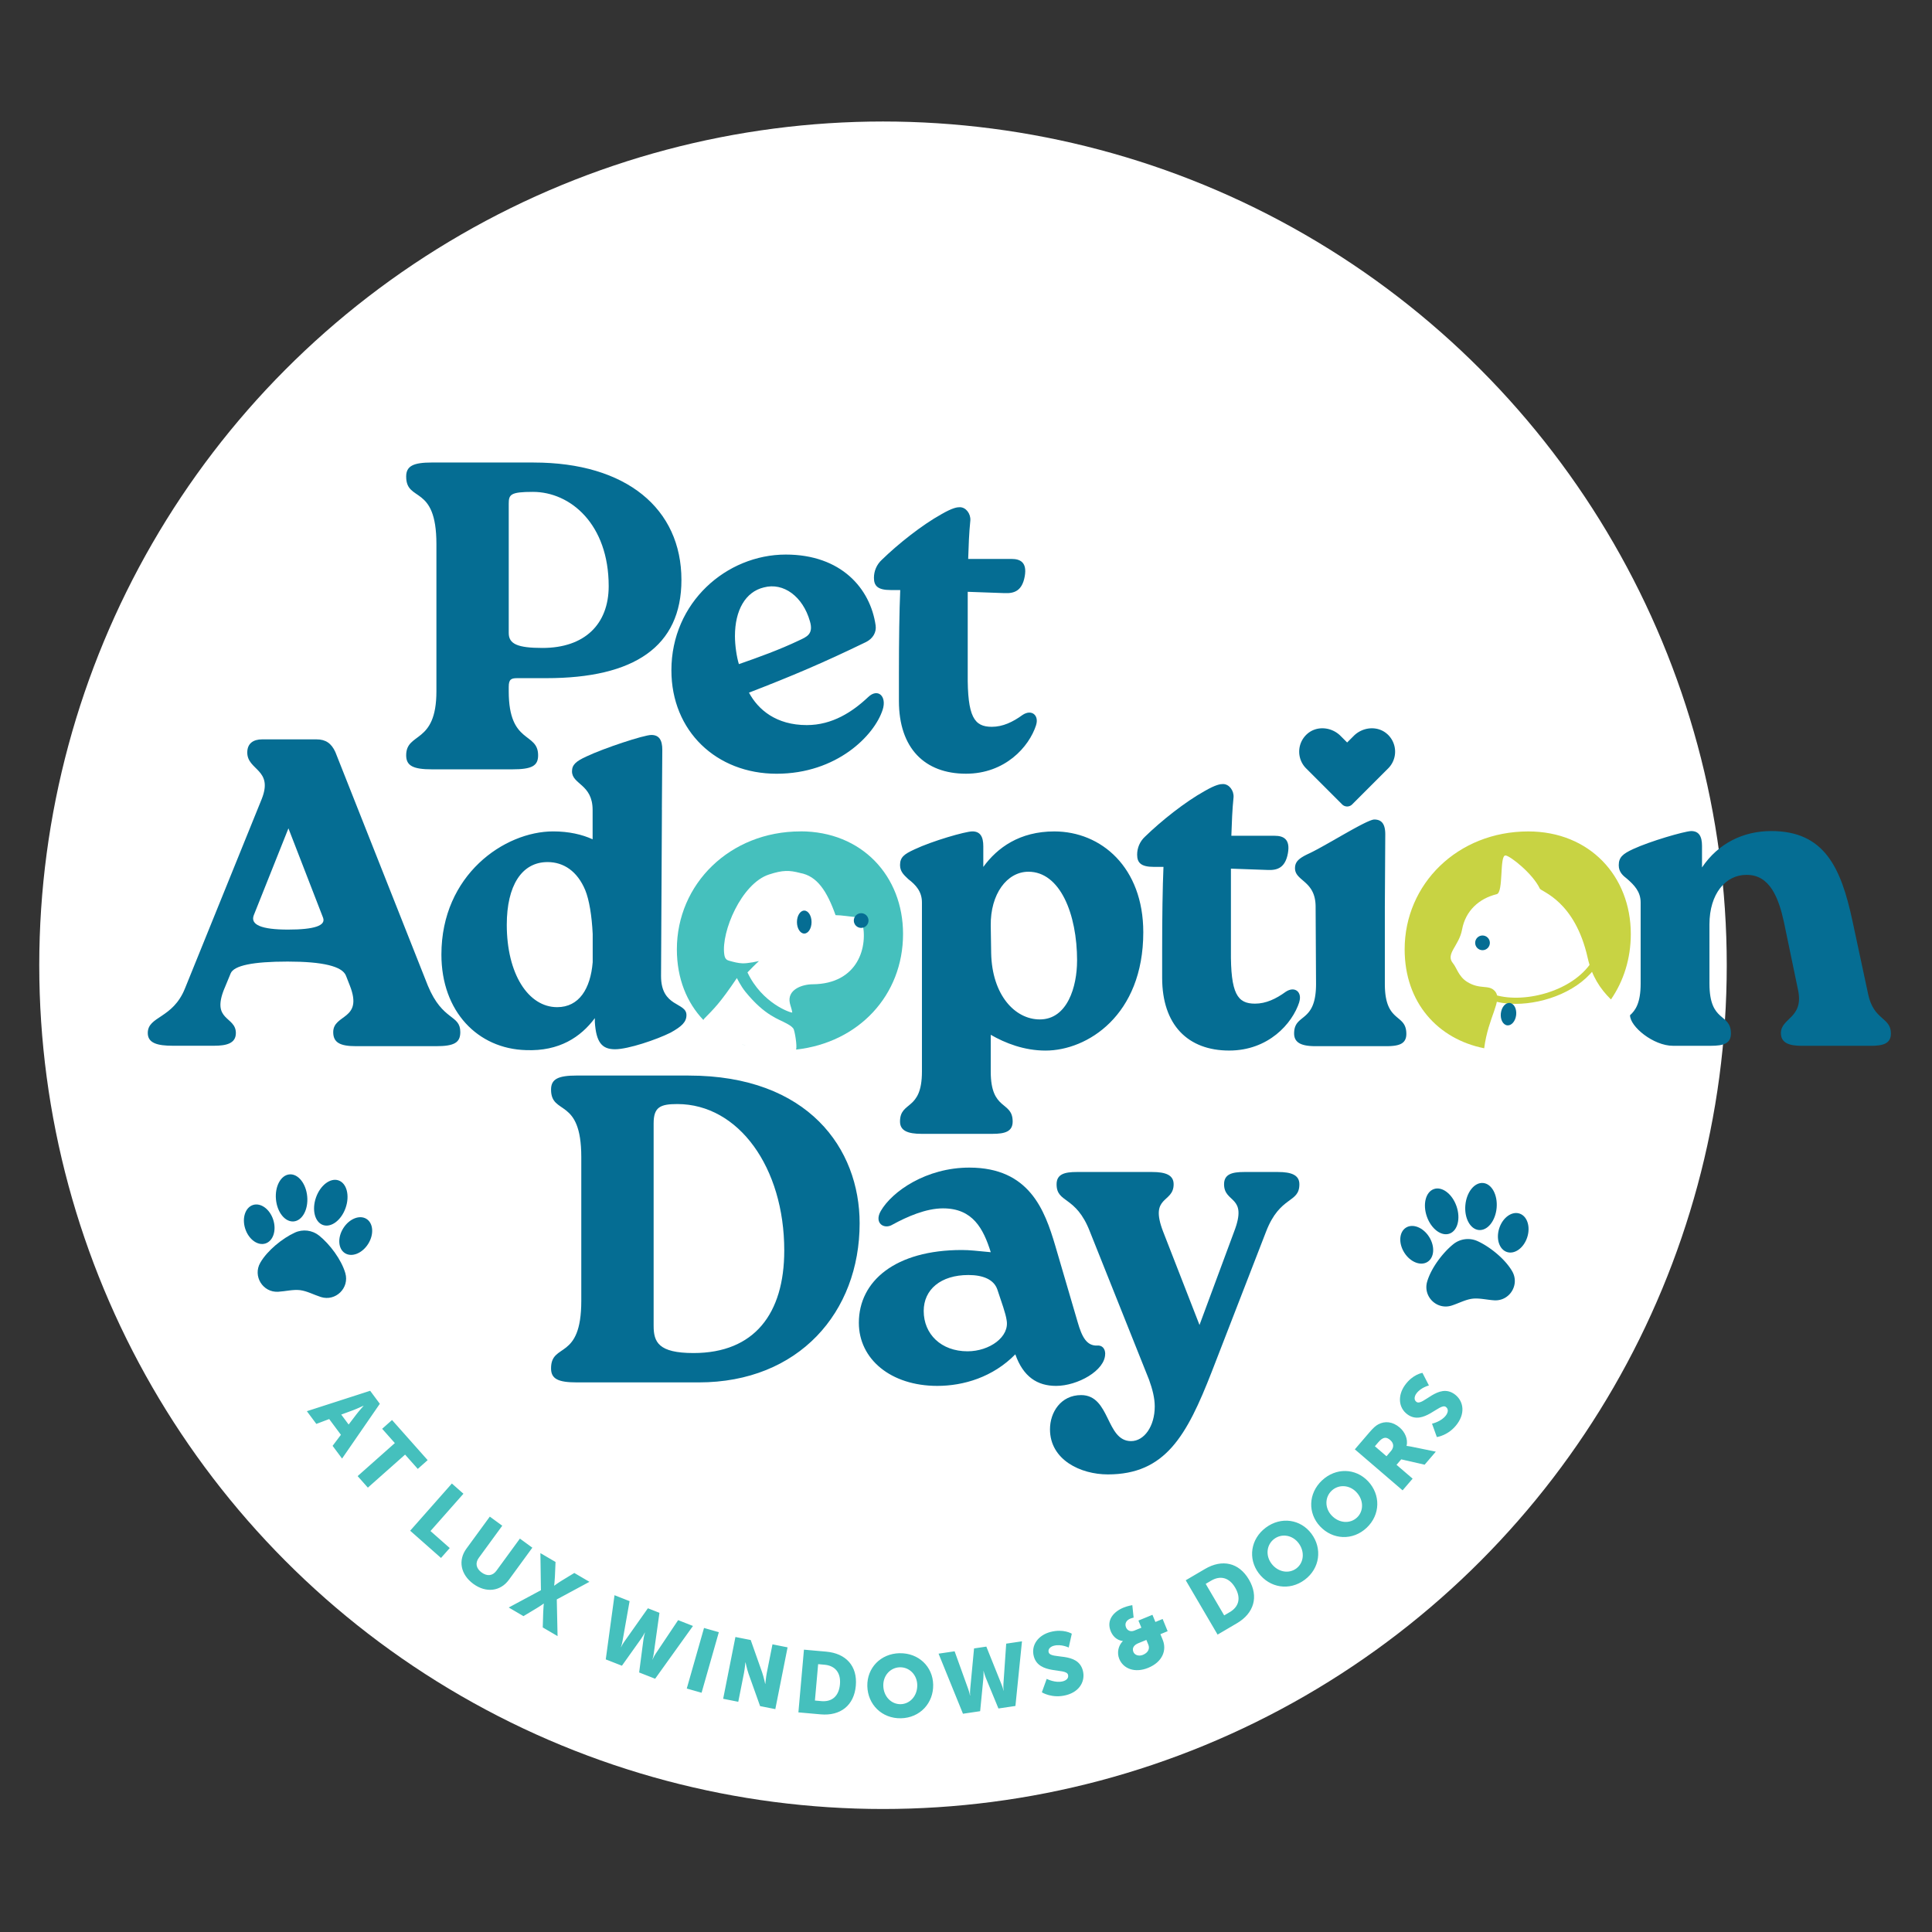 <svg id="uuid-c1fb9421-4b60-4b41-a4f5-97bb48f118e0" xmlns="http://www.w3.org/2000/svg" viewBox="0 0 720 720"><rect x="0" y="0" width="720" height="720" fill="#333333" stroke="none"/><defs><style>.uuid-5e8b8c59-8c16-477d-b39f-27426427fc86{fill:#45c0bd}.uuid-c3c32158-d4bf-4940-973c-70c68ee7b7a3{fill:#056d93}.uuid-fb403f3b-936a-41b6-abd3-1ab848e10859{fill:#c8d343}</style></defs><circle cx="329.07" cy="359.72" r="314.44" fill="#fff"/><path class="uuid-5e8b8c59-8c16-477d-b39f-27426427fc86" d="M127.05 534.71l-4.37-5.87-4.79 1.81-3.53-4.74 23.59-7.61 3.6 4.85-14.07 20.41-3.53-4.74 3.09-4.1zm8.39-10.83s-2.37 1.11-3.81 1.65l-4.46 1.64 2.76 3.71 2.88-3.78c.93-1.22 2.67-3.17 2.67-3.17l-.04-.05zm11.71 13.92l-4.73-5.33 3.68-3.27 13.27 14.95-3.68 3.27-4.73-5.33-13.87 12.31-3.81-4.3 13.87-12.31zm21.26 15.07l4.3 3.8-12.28 13.9 7.18 6.34-3.26 3.69-11.49-10.15 15.54-17.59zm14.13 12.33l4.64 3.39-8.75 11.98c-1.45 1.99-.93 4 1.06 5.45s4.06 1.34 5.51-.65l8.75-11.98 4.64 3.39-8.75 11.98c-3.12 4.27-8.45 5-13.22 1.52-4.82-3.52-5.74-8.83-2.63-13.1l8.75-11.98zm19.05 27.41l-.2-13.81 5.64 3.3-.23 5.46c-.07 1.67-.28 3.34-.28 3.34l.06.03s1.3-.99 2.77-1.88l4.68-2.85 5.64 3.3-12.17 6.56.29 13.67-5.52-3.23.17-5.61c.04-1.69.23-3.25.23-3.25l-.06-.03s-1.27.93-2.72 1.79l-4.81 2.89-5.49-3.22 12.03-6.46zm27.42 1.88l5.62 2.21-2.61 14.73c-.25 1.45-.62 2.4-.62 2.4l.06.02s.4-.94 1.27-2.15l8.72-12.34 4.31 1.69-2.09 14.94c-.19 1.48-.53 2.43-.53 2.43l.06.02s.37-.95 1.17-2.18l8.35-12.48 5.53 2.17-14.1 19.67-5.96-2.34 1.58-12.11c.21-1.54.58-2.73.58-2.73l-.06-.02s-.55 1.12-1.44 2.4l-7.08 9.95-6.02-2.36 3.26-23.93zm33.36 12.21l5.52 1.57-6.43 22.57-5.52-1.57 6.43-22.57zm11.7 3.36l5.7 1.13 4.24 12.02c.6 1.69 1.15 4.31 1.15 4.31h.06s.24-2.52.52-3.97l2.14-10.75 5.63 1.12-4.57 23.02-5.67-1.12-4.28-11.99c-.6-1.69-1.15-4.31-1.15-4.31h-.06s-.23 2.52-.52 3.97l-2.13 10.72-5.63-1.12 4.57-23.02zm25.54 4.72l8.3.74c7.35.65 11.68 5.35 11.03 12.71-.65 7.35-5.75 11.32-13.1 10.66l-8.3-.74 2.07-23.37zm6.44 19.18c3.96.35 6.58-1.79 6.98-6.27.39-4.44-1.92-6.96-5.78-7.3l-2.35-.21-1.2 13.56 2.35.21zm29.21-17.85c7.09-.14 12.38 5 12.51 11.72.14 6.89-4.93 12.38-12.02 12.52-7.09.14-12.38-5.13-12.52-12.02-.14-6.73 4.94-12.08 12.02-12.23zm.39 18.99c3.51-.07 6.27-3.15 6.19-7.15-.08-3.84-2.96-6.67-6.47-6.6-3.51.07-6.27 3.02-6.19 6.86.08 4 2.97 6.96 6.48 6.89zm14.14-18.83l5.97-.88 5.07 14.08c.5 1.39.65 2.39.65 2.39h.07s-.12-1.02.03-2.5l1.42-15.04 4.58-.68 5.62 14c.57 1.38.75 2.38.75 2.38h.07s-.15-1.02-.07-2.49l1.03-14.99 5.88-.87-2.44 24.09-6.33.94-4.66-11.29c-.58-1.44-.86-2.66-.86-2.66h-.06s.08 1.26-.05 2.8l-1.19 12.16-6.4.95-9.09-22.38zm40.28 9.39s3.19 1.67 6.05.91c1.14-.3 2.26-1.08 1.9-2.44-.71-2.7-10.9.11-12.75-6.87-1.11-4.19 1.68-7.88 6.18-9.07 4.89-1.29 7.98.64 7.98.64l-1.15 5.16s-2.81-1.39-5.54-.67c-1.14.3-2.28 1.15-1.94 2.42.76 2.85 10.84-.36 12.74 6.81 1 3.77-1.02 7.81-6.13 9.16-5.33 1.41-9.14-1.04-9.14-1.04l1.8-4.99zm28.37-14.06l-.03-.06s-3.02-.11-4.47-3.63c-1.73-4.22 1.15-7.32 4.76-8.8 1.58-.65 3.28-.92 3.28-.92l.49 4.66s-.6.1-1.23.36c-1.37.56-2.23 1.73-1.6 3.28.45 1.09 1.62 1.78 3.08 1.19l2.64-1.08-1.1-2.67 5.22-2.14 1.1 2.67 2.7-1.11 1.87 4.55-2.7 1.11.86 2.1c1.59 3.89-.09 8.26-5.4 10.44-4.95 2.03-9.29.37-10.8-3.34-.92-2.25-.38-4.92 1.33-6.61zm7.49 5.12c2-.82 2.62-2.35 2.03-3.78l-.74-1.79-2.98 1.22c-1.4.57-2.52 1.64-1.85 3.28.49 1.18 2.04 1.68 3.53 1.07zm15.96-27.8l7.19-4.22c6.37-3.74 12.62-2.42 16.36 3.96s1.88 12.56-4.49 16.29l-7.19 4.22-11.87-20.25zm16.37 11.9c3.43-2.01 4.33-5.28 2.05-9.16s-5.6-4.56-8.94-2.6l-2.04 1.2 6.89 11.75 2.04-1.2zm13.47-31.52c5.68-4.24 12.98-3.13 17 2.26 4.12 5.52 3.18 12.94-2.5 17.18s-13.06 3.02-17.18-2.5c-4.02-5.39-3.01-12.7 2.68-16.94zm11.36 15.23c2.81-2.1 3.27-6.21.88-9.42-2.3-3.08-6.28-3.71-9.1-1.61-2.81 2.1-3.35 6.1-1.05 9.18 2.39 3.21 6.46 3.94 9.28 1.84zm9.59-32.82c5.16-4.86 12.54-4.59 17.15.3 4.73 5.02 4.64 12.49-.52 17.35-5.16 4.86-12.63 4.5-17.35-.52-4.61-4.9-4.44-12.28.72-17.14zm13.03 13.84c2.56-2.41 2.54-6.54-.21-9.46-2.63-2.8-6.67-2.96-9.23-.55s-2.63 6.45 0 9.24c2.75 2.92 6.87 3.18 9.43.77zm-.8-25.42l5.32-6.2c1.56-1.82 2.43-2.58 3.39-3.1 2.5-1.35 5.41-1.06 8 1.16 1.89 1.62 3.19 4.29 2.57 6.83l.05.04s.54.03 1.65.25l9.2 1.88-4.17 4.86-8.72-1.99-1.75 2.04 6 5.15-3.74 4.36-17.81-15.29zm13.43.68c1.2-1.39 1.17-2.93-.25-4.15-1.34-1.15-2.57-1.34-4.45.85l-1.26 1.47 4.33 3.72 1.62-1.89zm15.34-10.25s3.52-.76 5.23-3.16c.69-.96 1.05-2.27-.1-3.09-2.27-1.62-8.32 7.05-14.21 2.86-3.53-2.51-3.74-7.14-1.04-10.93 2.93-4.12 6.55-4.61 6.55-4.61l2.41 4.7s-3.05.73-4.69 3.02c-.69.96-1.02 2.34.05 3.1 2.41 1.71 8.11-7.2 14.15-2.9 3.18 2.27 4.2 6.66 1.14 10.96-3.2 4.49-7.7 5.04-7.7 5.04l-1.8-4.99z"/><path class="uuid-fb403f3b-936a-41b6-abd3-1ab848e10859" d="M557.15 369.42c-2.27-2.7-5.54-.43-10.46-3.55-3.13-1.98-3.88-5.33-5.19-6.86-2.97-3.51 2.25-6.47 3.37-12.59 1.28-7.02 6.35-11.58 12.91-13.18 2.62-.64.96-14.44 3.25-14.43 1.61 0 10.2 6.75 12.82 12.36.53 1.14 13.05 4.48 17.83 25.78 1.52 6.79 4.6 11.51 8.68 15.52 4.71-6.86 7.39-15.2 7.39-24.4 0-21.56-15.36-38.22-38.22-38.22-26.3 0-46.06 19.6-46.06 43.94 0 19.94 12.45 33.46 29.64 36.87 1.51-11.78 6.92-17.82 4.06-21.22z"/><path class="uuid-fb403f3b-936a-41b6-abd3-1ab848e10859" d="M564.77 374.1c-3.42 0-6.63-.48-9.35-1.46-.6-.22-.92-.89-.7-1.49.22-.6.88-.92 1.49-.7 10.73 3.87 29.65-.62 36.99-12.04.34-.54 1.06-.7 1.61-.35.54.35.69 1.07.35 1.61-6.03 9.38-19.31 14.44-30.39 14.44z"/><path class="uuid-5e8b8c59-8c16-477d-b39f-27426427fc86" d="M298.32 309.84c-26.3 0-46.07 19.6-46.07 43.94 0 10.9 3.72 19.89 9.89 26.35.05-.16.13-.31.26-.45 3.69-3.79 5.8-5.68 12.22-15.19 0 0 1.45 3 3.18 5.12 7.25 8.93 12.4 10.15 15.38 11.83.91.52 1.88 1.03 2.49 1.88.49.69 1.45 6.43 1.02 7.83 23.32-2.61 39.85-20.21 39.85-43.11 0-21.56-15.35-38.22-38.22-38.22zm4.5 56.97c-3.94.03-9.58 2.01-8.46 7.06.26 1.17.76 2.29.89 3.48-.53.15-11.2-3.35-16.69-14.96.62-.65 3.36-3.46 4.28-4.22l-1.27.24c-.51.11-.96.2-1.35.27v-.02c-1.19.21-2.39.38-3.6.34-1.57-.06-3.09-.47-4.6-.88-.46-.13-.94-.26-1.31-.58-.54-.47-.7-1.23-.8-1.94-1.17-8.33 6.39-26.32 16.65-29.69 5.15-1.69 7.59-1.63 11.59-.59 0 0 .01 0 .02.01 6.34 1.13 10.01 6.72 13.22 15.72 2.23 0 5.32.57 8.51.81.78.06 1.15.72 1.35 1.48 2.49 9.3-1.41 23.36-18.42 23.47z"/><path d="M277.94 389.68c-.51-.2-1.12-.41-1.88-.62.62.22 1.24.43 1.88.62z" fill="#68c8c5"/><path class="uuid-c3c32158-d4bf-4940-973c-70c68ee7b7a3" d="M256.66 400.83c44.59 0 63.7 27.28 63.7 55.05 0 33.16-22.7 59.3-59.95 59.3H215c-7.02 0-9.64-1.31-9.64-5.23 0-9.8 11.27-2.62 11.27-25.16v-53.58c0-22.54-11.27-15.36-11.27-25.16 0-3.92 2.62-5.23 9.64-5.23h41.66zm35.61 65.18c0-30.87-16.99-54.56-39.86-54.56-6.37 0-8.82 1.14-8.82 7.19v75.47c0 6.04 1.8 10.13 14.86 10.13 22.71 0 33.82-14.71 33.82-38.22zm119.59 38.55c0 6.21-10.29 11.92-18.29 11.92-7.03 0-12.25-3.43-15.19-11.76-8.33 8.49-19.27 11.76-29.07 11.76-17.32 0-29.24-9.96-29.24-23.52 0-15.52 13.56-27.12 38.38-27.12 2.94 0 5.56.33 10.78.82-2.78-8.82-6.7-16.34-17.8-16.34-6.37 0-13.4 3.1-18.78 6.04-3.1 1.96-7.03-.49-4.41-5.06 4.25-7.35 16.99-16.17 33-16.17 22.38 0 28.1 15.85 32.02 29.08l8.33 28.42c1.63 5.72 3.43 8.99 7.35 8.82 1.79-.16 2.94 1.14 2.94 3.1zm-36.75-12.74c-.33-2.29-1.79-6.37-3.43-11.27-1.31-3.76-5.39-5.39-10.78-5.39-10.29 0-16.66 5.39-16.66 13.4 0 8.66 6.53 15.03 16.33 15.03 8.17 0 15.85-5.39 14.54-11.76z"/><path class="uuid-c3c32158-d4bf-4940-973c-70c68ee7b7a3" d="M476.24 436.77c5.06 0 8 1.14 8 4.57 0 7.19-7.18 4.08-12.41 17.64l-20.26 52.27c-9.31 23.85-17.31 38.22-38.71 38.22-10.12 0-21.56-5.39-21.56-16.82 0-6.37 4.08-12.74 11.6-12.74 10.94 0 9.15 17.15 18.62 17.15 4.9 0 8.82-5.55 8.82-12.9 0-3.1-.82-6.37-2.12-9.97l-22.05-55.21c-5.23-13.56-12.41-10.45-12.41-17.64 0-3.75 2.94-4.57 7.51-4.57h28.1c5.06 0 8.01 1.14 8.01 4.57 0 7.19-9.15 4.08-3.92 17.64l13.56 34.8 12.9-34.8c5.23-13.56-3.75-10.45-3.75-17.64 0-3.75 2.94-4.57 7.51-4.57h12.58zM198.9 172.37c34.47 0 55.05 17.15 55.05 43.77 0 24.83-17.64 36.59-50.31 36.59h-10.78c-2.29 0-3.27.33-3.27 3.27v1.63c0 19.93 10.95 15.03 10.95 23.85 0 3.92-2.29 5.23-9.64 5.23h-29.89c-7.03 0-9.64-1.31-9.64-5.23 0-8.82 11.27-3.92 11.27-23.85v-54.88c0-22.54-11.27-15.36-11.27-25.16 0-3.92 2.62-5.23 9.64-5.23h37.9zm27.94 46.06c0-23.03-14.21-35.12-28.26-35.12-8.33 0-8.99.98-8.99 4.41v48.19c0 4.08 3.27 5.56 12.58 5.56 15.68 0 24.67-8.82 24.67-23.03zm102.1 46.07c-3.1 9.64-17.15 23.85-39.53 23.85s-39.2-15.85-39.2-38.55c0-25.32 20.58-43.13 42.63-43.13 20.58 0 31.53 12.58 33.49 26.47.33 2.45-.98 4.9-3.76 6.21-16.17 7.84-27.44 12.58-43.45 18.78 3.43 6.37 10.13 12.09 21.56 12.09 9.47 0 16.99-4.9 22.87-10.45 3.59-3.43 7.03-.33 5.39 4.74zm-55.05-27.45c0 3.43.65 7.84 1.47 10.45 7.51-2.61 15.19-5.39 22.38-8.82 2.78-1.31 5.56-2.29 4.08-7.19-2.61-9.15-9.8-14.54-17.15-12.58-6.86 1.64-10.78 8.49-10.78 18.13zm112.24 33.16c-2.62 8.17-11.6 18.13-26.14 18.13-15.36 0-24.99-9.48-24.99-27.12v-10.29c0-12.25.16-23.36.49-31.04h-3.59c-4.9 0-6.21-1.63-6.21-4.57 0-2.45.98-4.9 2.94-6.7 6.04-5.88 14.86-12.9 22.21-16.99 4.25-2.45 5.88-2.61 6.86-2.61 2.29 0 4.08 2.45 3.92 4.9-.49 4.74-.65 9.47-.81 14.38h16.17c3.1 0 5.88 1.14 4.9 6.53-.98 5.39-3.92 6.37-7.52 6.21l-13.72-.49v30.38c-.16 16.33 2.45 19.93 8.99 19.93 4.08 0 7.84-1.8 11.43-4.41 3.43-2.29 6.21.16 5.06 3.75zM83.65 368.32c-5.06 12.25 4.25 10.29 4.25 16.66 0 3.92-3.59 4.74-8.17 4.74H64.38c-5.72 0-9.31-.98-9.31-4.74 0-6.37 9.31-5.23 13.88-16.66l28.59-70.56c4.41-11.11-5.39-10.62-5.39-17.32 0-3.43 2.29-4.9 5.55-4.9h20.25c3.43 0 5.55 1.47 7.03 4.73l34.47 87.06c5.55 13.4 12.09 10.62 12.09 17.32 0 3.92-2.29 5.23-8.98 5.23h-29.89c-5.88 0-8.49-1.31-8.49-5.23 0-6.86 11.27-4.41 6.21-17.32l-1.47-3.75q-2.12-5.23-21.72-5.23-19.44 0-21.24 4.41l-2.29 5.55zm36.75-26.3l-12.91-33.32-12.9 32.34q-2.12 5.39 12.74 5.39 14.7 0 13.07-4.41z"/><path class="uuid-c3c32158-d4bf-4940-973c-70c68ee7b7a3" d="M246.68 301.84l-.33 61.91c0 11.76 9.47 9.64 9.47 14.54 0 2.61-1.8 4.25-5.88 6.53-5.23 2.62-15.84 6.21-20.74 6.21s-7.03-2.61-7.52-10.13v-1.47c-5.23 7.03-13.23 12.41-25.65 11.92-17.97-.49-31.53-14.37-31.53-35.61 0-29.73 23.52-45.9 41.65-45.9 5.88 0 10.78 1.15 14.7 2.94v-10.94c0-9.64-7.68-9.47-7.68-14.38 0-2.45 1.47-3.76 5.39-5.55 6.53-3.1 21.4-8.01 24.18-8.01 2.94 0 4.08 1.96 4.08 5.55l-.16 22.38zm-25.8 56.84v-10.62c-.33-6.86-1.31-12.74-2.78-16.34-2.94-7.02-8.01-10.45-14.05-10.45-9.64 0-15.19 8.82-15.19 23.36 0 18.29 8 30.71 18.78 30.71 8.17 0 12.41-6.86 13.23-16.66zm205.19-11.27c0 31.04-20.91 44.11-36.43 44.11-8.01 0-15.03-2.78-20.42-5.88v13.72c0 14.86 8.17 10.78 8.17 18.62 0 3.75-2.94 4.57-7.51 4.57h-26.47c-5.06 0-8-1.14-8-4.57 0-7.84 8.17-3.76 8.17-18.62v-63.05c0-4.08-2.29-6.54-5.06-8.66-1.31-1.31-3.1-2.61-3.1-5.23 0-2.94 1.47-4.08 5.39-5.88 6.53-3.1 18.95-6.7 21.56-6.7 2.94 0 4.08 1.96 4.08 5.56v7.68c5.23-7.19 13.55-13.23 26.46-13.23 17.48 0 33.16 13.4 33.16 37.57zm-24.67 10.62c0-17.48-6.37-33.16-18.13-33.16-8.01 0-14.21 8.33-14.05 20.09l.16 10.29c.33 15.52 8.82 24.66 18.13 24.66 10.29 0 13.88-12.25 13.88-21.88zm82.83 15.35c-2.61 8.17-11.6 18.13-26.14 18.13-15.35 0-24.99-9.48-24.99-27.12V354.1c0-12.25.16-23.36.49-31.04h-3.6c-4.9 0-6.21-1.63-6.21-4.57 0-2.45.98-4.9 2.94-6.7 6.04-5.88 14.86-12.9 22.21-16.99 4.25-2.45 5.88-2.61 6.86-2.61 2.29 0 4.08 2.45 3.92 4.9-.49 4.74-.65 9.47-.82 14.38h16.17c3.1 0 5.88 1.14 4.9 6.53-.98 5.39-3.92 6.37-7.51 6.21l-13.72-.49v30.38c-.16 16.33 2.45 19.93 8.98 19.93 4.08 0 7.84-1.8 11.43-4.41 3.43-2.29 6.21.16 5.06 3.75zm211.97-2.9l-5.88-27.45c-4.25-19.77-10.45-33.32-30.22-33.32-10.45 0-19.77 4.58-25.81 13.56v-8c0-3.6-1.14-5.56-4.08-5.56-2.78.17-15.19 3.76-21.56 6.7-3.92 1.8-5.39 3.1-5.39 6.04 0 2.61 1.64 3.92 3.1 5.06 2.62 2.29 5.06 4.74 5.06 8.82v30.22c0 7.28-1.96 10-3.96 11.8 0 4.22 8.7 11.39 16.02 11.39h14.07c4.74 0 7.51-.82 7.51-4.57 0-7.84-8-3.76-8-18.62V344.5c0-11.43 6.04-18.46 13.72-18.46 8.82-.16 12.09 8.66 14.05 17.64l5.23 25.16c2.29 10.62-6.37 10.45-6.37 16.17 0 3.6 2.94 4.74 7.84 4.74h25.64c4.58 0 7.51-.82 7.51-4.57 0-6.21-6.37-4.74-8.49-14.7z"/><path class="uuid-c3c32158-d4bf-4940-973c-70c68ee7b7a3" d="M516.09 366.68v-28.75l.16-26.97c0-3.6-1.14-5.55-4.08-5.55-2.77 0-17.64 9.49-24.17 12.59-3.92 1.8-5.39 3.1-5.39 5.56 0 4.9 7.68 4.57 7.68 14.37l.16 28.75c0 14.86-8.17 10.78-8.17 18.46 0 3.6 2.94 4.74 8.01 4.74h26.3c4.73 0 7.51-.82 7.51-4.57 0-7.84-8.01-3.76-8.01-18.62zm.89-93.12c-3.55-3.2-9.11-2.7-12.48.68l-2.46 2.46-2.46-2.46c-3.38-3.38-8.93-3.88-12.48-.68a8.813 8.813 0 00-.34 12.8l2.81 2.81 10.61 10.61a2.638 2.638 0 003.73 0l10.61-10.61 2.81-2.81a8.82 8.82 0 00-.34-12.8z"/><ellipse class="uuid-c3c32158-d4bf-4940-973c-70c68ee7b7a3" cx="562.14" cy="377.91" rx="4.2" ry="2.87" transform="rotate(-83.56 562.178 377.907)"/><path class="uuid-c3c32158-d4bf-4940-973c-70c68ee7b7a3" d="M97.02 470.54c2.66-4.57 8.27-9.08 12.85-11.18 2.99-1.38 6.5-.94 9.07 1.12 3.93 3.16 8.28 8.9 9.75 13.97 1.61 5.54-3.61 10.65-9.11 8.91-2.58-.82-5.17-2.24-7.75-2.56-2.58-.31-5.44.44-8.14.6-5.76.35-9.58-5.87-6.67-10.85z"/><ellipse class="uuid-c3c32158-d4bf-4940-973c-70c68ee7b7a3" cx="123.28" cy="448.23" rx="8.8" ry="5.85" transform="rotate(-70.78 123.27 448.224)"/><ellipse class="uuid-c3c32158-d4bf-4940-973c-70c68ee7b7a3" cx="132.57" cy="460.66" rx="7.54" ry="5.48" transform="rotate(-57.93 132.553 460.648)"/><ellipse class="uuid-c3c32158-d4bf-4940-973c-70c68ee7b7a3" cx="96.61" cy="456.23" rx="5.48" ry="7.54" transform="rotate(-18.02 96.624 456.247)"/><ellipse class="uuid-c3c32158-d4bf-4940-973c-70c68ee7b7a3" cx="108.65" cy="446.43" rx="5.85" ry="8.8" transform="rotate(-5.17 108.583 446.246)"/><path class="uuid-c3c32158-d4bf-4940-973c-70c68ee7b7a3" d="M563.53 473.73c-2.66-4.57-8.27-9.08-12.85-11.18a8.683 8.683 0 00-9.07 1.12c-3.93 3.16-8.28 8.9-9.75 13.97-1.61 5.54 3.61 10.65 9.11 8.91 2.58-.82 5.17-2.24 7.75-2.56 2.58-.31 5.44.44 8.14.6 5.76.35 9.58-5.87 6.67-10.85z"/><ellipse class="uuid-c3c32158-d4bf-4940-973c-70c68ee7b7a3" cx="537.28" cy="451.42" rx="5.85" ry="8.8" transform="rotate(-19.22 537.327 451.463)"/><ellipse class="uuid-c3c32158-d4bf-4940-973c-70c68ee7b7a3" cx="527.98" cy="463.85" rx="5.48" ry="7.54" transform="rotate(-32.07 528.052 463.882)"/><ellipse class="uuid-c3c32158-d4bf-4940-973c-70c68ee7b7a3" cx="563.94" cy="459.42" rx="7.54" ry="5.48" transform="rotate(-71.98 563.942 459.422)"/><ellipse class="uuid-c3c32158-d4bf-4940-973c-70c68ee7b7a3" cx="551.91" cy="449.62" rx="8.8" ry="5.85" transform="rotate(-84.83 551.923 449.618)"/><ellipse class="uuid-c3c32158-d4bf-4940-973c-70c68ee7b7a3" cx="299.72" cy="343.63" rx="2.72" ry="4.28"/><circle class="uuid-c3c32158-d4bf-4940-973c-70c68ee7b7a3" cx="320.93" cy="343.06" r="2.74"/><circle class="uuid-c3c32158-d4bf-4940-973c-70c68ee7b7a3" cx="552.49" cy="351.37" r="2.74"/></svg>